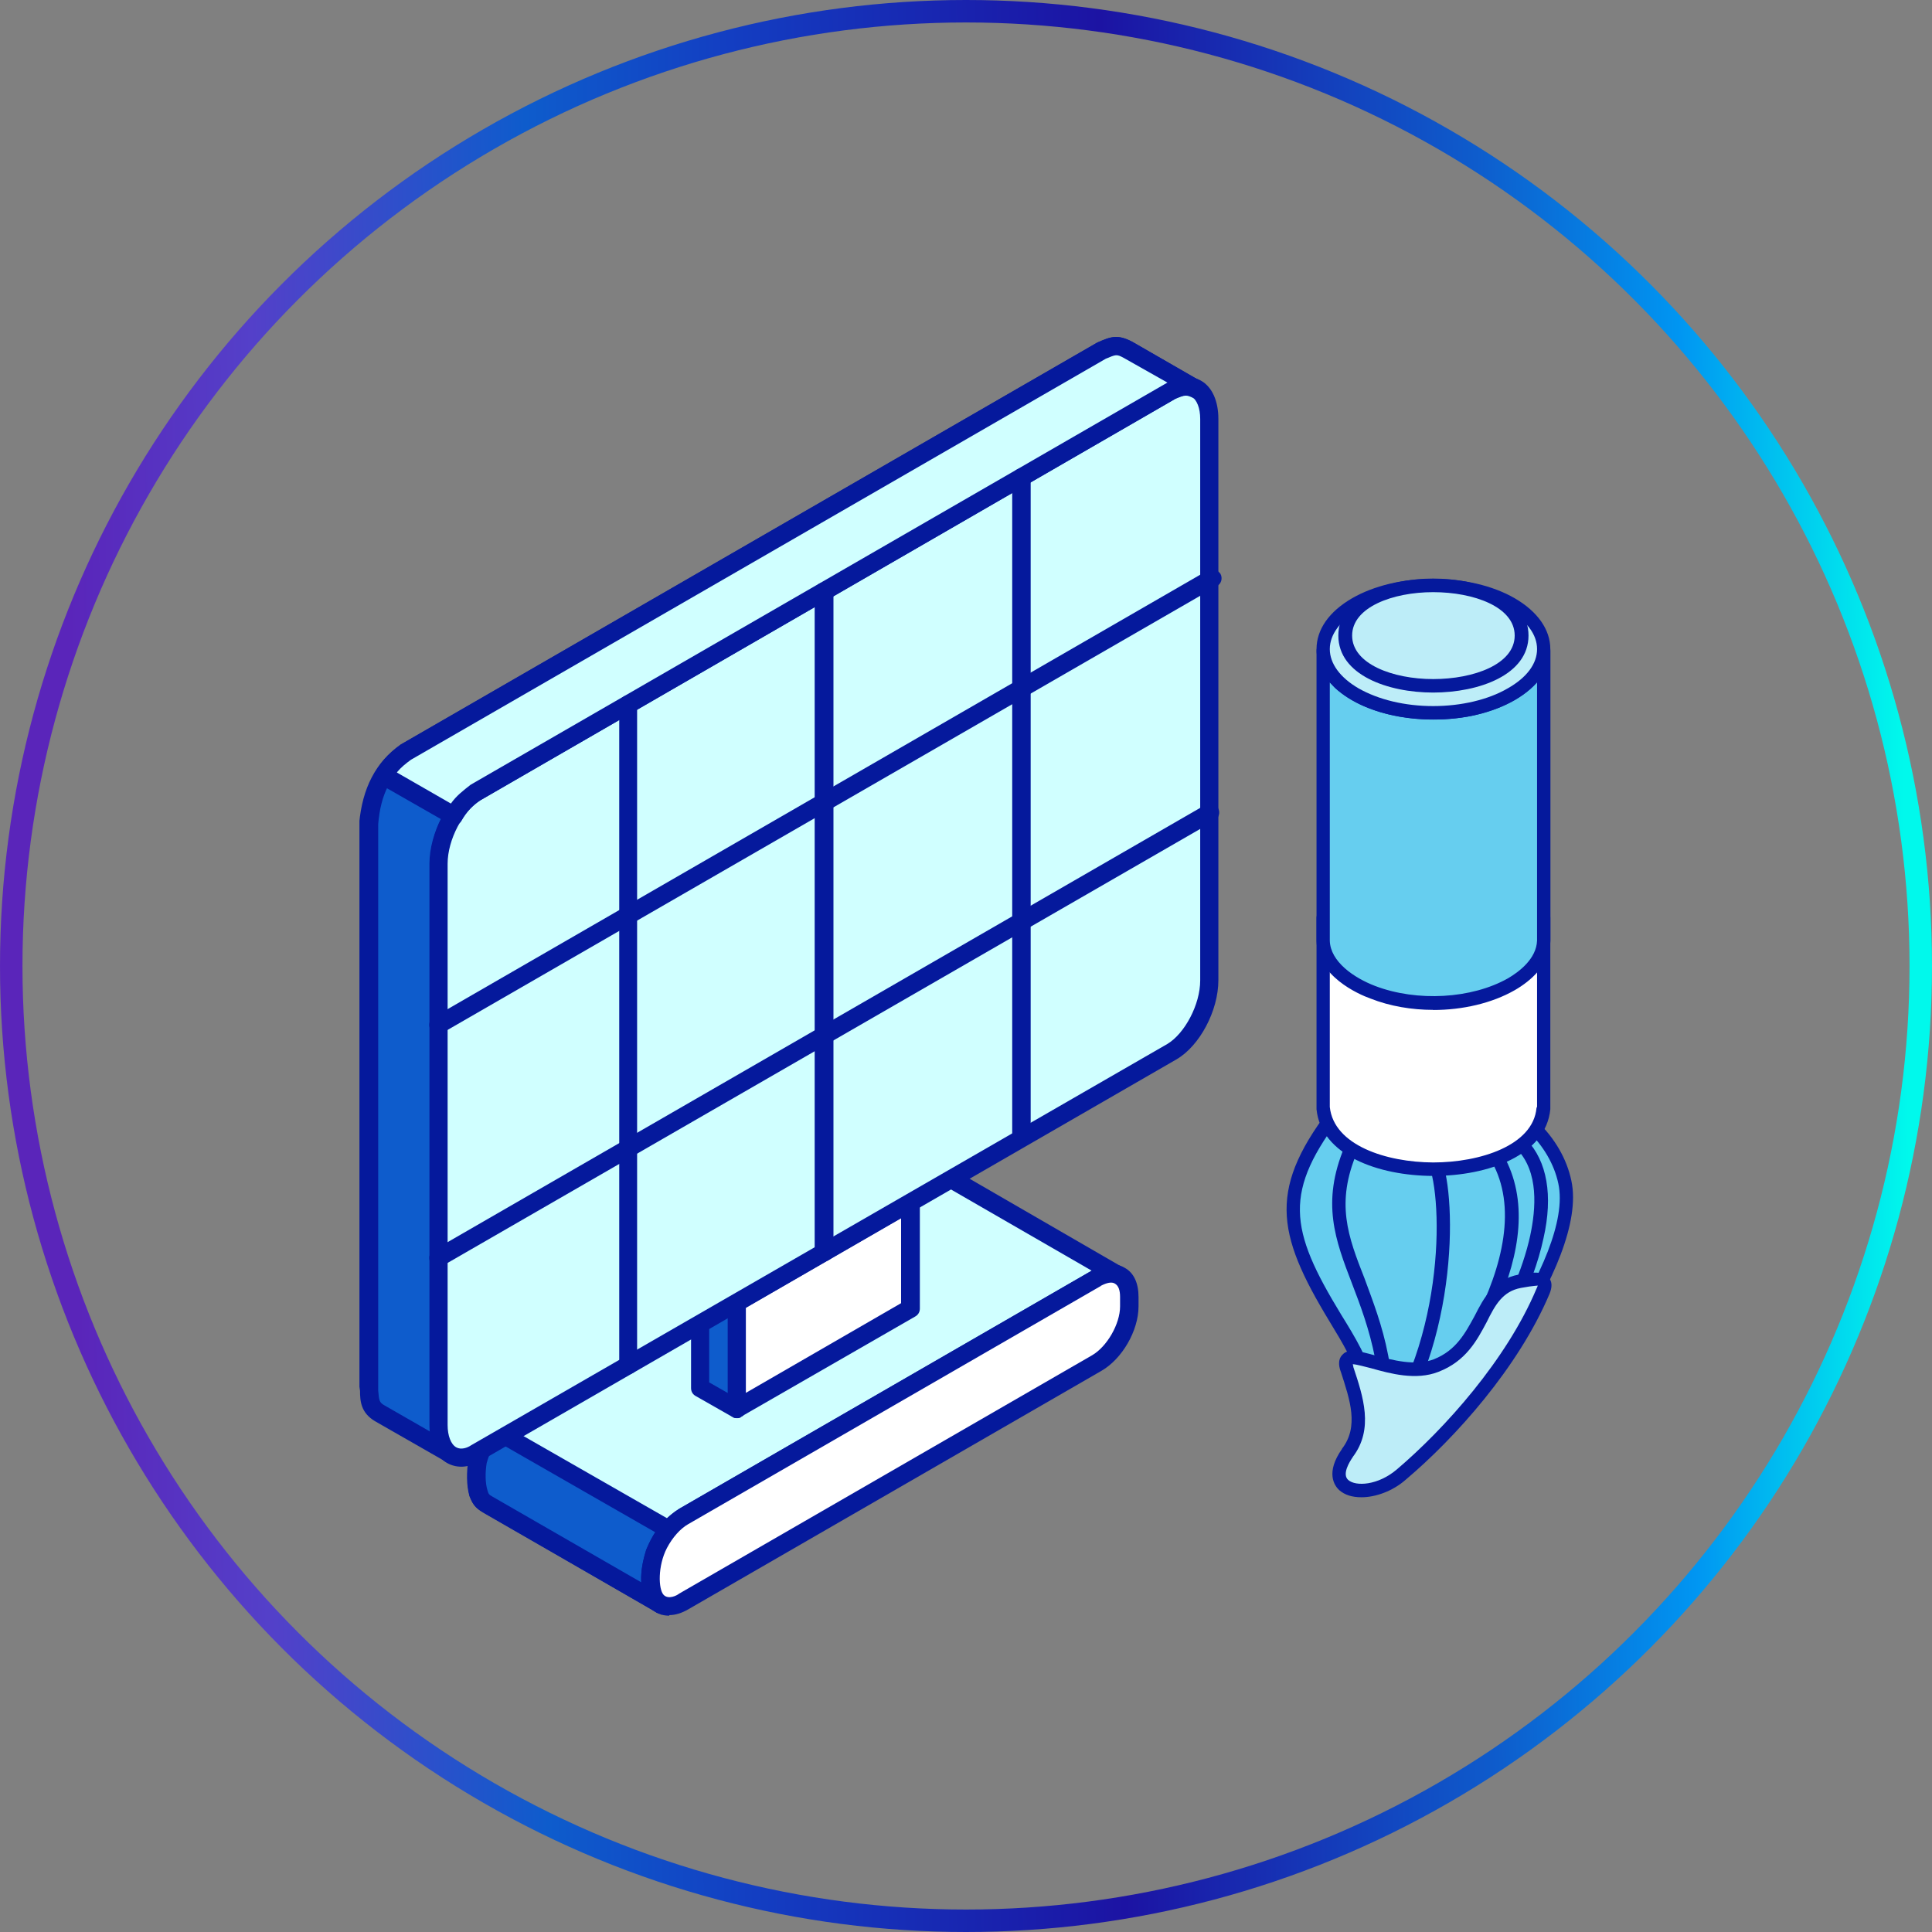 <svg width="86" height="86" viewBox="0 0 86 86" fill="none" xmlns="http://www.w3.org/2000/svg">
<rect x="0" y="0" width="86" height="86" fill="#808080" stroke="none"/>
<circle cx="43" cy="43" r="42.5" stroke="url(#paint0_linear_2_218617)"/>
<g clip-path="url(#clip0_2_218617)">
<path fill-rule="evenodd" clip-rule="evenodd" d="M41.052 52.412C41.397 52.226 41.675 52.133 42.06 52.292H42.099L49.844 56.775C49.526 56.589 49.115 56.735 48.797 56.894C42.683 60.422 36.569 63.963 30.416 67.504C29.859 67.875 29.514 68.326 29.235 68.963C28.997 69.559 28.851 70.408 29.103 71.058C29.209 71.23 29.235 71.297 29.421 71.416L21.809 67.026C21.53 66.867 21.424 66.801 21.291 66.456C21.119 65.806 21.225 65.09 21.464 64.48C21.782 63.857 22.087 63.406 22.684 63.021C28.837 59.493 34.951 55.953 41.065 52.412H41.052Z" fill="#D0FFFF"/>
<path fill-rule="evenodd" clip-rule="evenodd" d="M41.264 52.771L22.883 63.38C22.432 63.672 22.114 64.043 21.835 64.653C21.596 65.21 21.557 65.834 21.663 66.364C21.734 66.479 21.849 66.581 22.008 66.669L28.546 70.462C28.506 69.852 28.652 69.255 28.864 68.804C29.209 68.022 29.633 67.558 30.217 67.173L48.598 56.563L41.887 52.691C41.715 52.611 41.569 52.638 41.264 52.797V52.771ZM29.421 71.815C29.355 71.815 29.275 71.815 29.209 71.762L21.596 67.385C21.278 67.2 21.079 67.067 20.907 66.603C20.735 65.887 20.801 65.091 21.079 64.335C21.464 63.553 21.849 63.075 22.472 62.704L40.853 52.081H40.893C41.237 51.882 41.688 51.71 42.245 51.962C42.245 51.962 42.281 51.975 42.351 52.001L50.03 56.444C50.03 56.444 50.07 56.444 50.07 56.471C50.242 56.59 50.309 56.842 50.202 57.028C50.096 57.227 49.818 57.293 49.645 57.174C49.513 57.107 49.301 57.134 49.022 57.293L30.641 67.902C30.19 68.194 29.912 68.552 29.593 69.176C29.381 69.666 29.275 70.435 29.487 70.953C29.527 71.032 29.527 71.046 29.66 71.125C29.832 71.244 29.872 71.496 29.766 71.682C29.7 71.801 29.554 71.868 29.421 71.868V71.815Z" fill="#05199C"/>
<path fill-rule="evenodd" clip-rule="evenodd" d="M29.766 68.086C29.527 68.378 29.315 68.763 29.169 69.121C28.93 69.757 28.758 70.951 29.408 71.402L21.689 66.959C21.451 66.813 21.371 66.694 21.278 66.429C21.172 66.004 21.212 65.447 21.278 65.01C21.411 64.453 21.623 64.068 21.968 63.617L29.753 68.073L29.766 68.086Z" fill="#0E5CCC"/>
<path fill-rule="evenodd" clip-rule="evenodd" d="M22.114 64.176C21.901 64.468 21.769 64.746 21.663 65.131C21.596 65.542 21.596 66.019 21.703 66.351C21.742 66.497 21.769 66.536 21.915 66.616L28.546 70.435C28.506 69.918 28.652 69.361 28.758 68.99C28.864 68.751 28.997 68.473 29.169 68.207L22.114 64.162V64.176ZM29.408 71.815C29.341 71.815 29.262 71.815 29.196 71.761L21.517 67.319C21.132 67.12 21.026 66.921 20.894 66.589C20.761 66.112 20.761 65.515 20.854 64.945C21.026 64.308 21.265 63.871 21.65 63.38C21.796 63.221 21.994 63.168 22.167 63.274L29.951 67.73C30.058 67.783 30.124 67.889 30.164 68.022C30.164 68.141 30.124 68.26 30.058 68.353C29.885 68.579 29.673 68.897 29.501 69.282C29.328 69.839 29.222 70.793 29.646 71.072C29.819 71.191 29.859 71.443 29.753 71.629C29.686 71.748 29.54 71.815 29.408 71.815Z" fill="#05199C"/>
<path fill-rule="evenodd" clip-rule="evenodd" d="M48.797 56.893C49.632 56.416 50.255 56.8 50.255 57.729V58.153C50.255 59.081 49.632 60.222 48.797 60.686L30.416 71.296C29.925 71.587 29.514 71.547 29.235 71.256C28.824 70.831 28.89 69.585 29.341 68.71C29.58 68.206 30.005 67.741 30.416 67.489C47.02 57.914 31.941 66.601 48.797 56.88V56.893Z" fill="white"/>
<path fill-rule="evenodd" clip-rule="evenodd" d="M49.009 57.239L30.628 67.849C30.283 68.048 29.938 68.432 29.686 68.91C29.275 69.705 29.302 70.74 29.54 70.992C29.753 71.217 30.137 71.018 30.23 70.939L48.611 60.329C49.274 59.945 49.858 58.937 49.858 58.154V57.73C49.858 57.438 49.791 57.226 49.619 57.133C49.486 57.054 49.274 57.093 48.996 57.239H49.009ZM29.792 71.92C29.448 71.92 29.169 71.801 28.93 71.562C28.334 70.925 28.479 69.467 28.97 68.538C29.275 67.942 29.766 67.438 30.256 67.146L48.638 56.536C49.128 56.231 49.685 56.205 50.056 56.43C50.481 56.656 50.68 57.133 50.68 57.73V58.154C50.68 59.228 49.95 60.502 49.009 61.032L30.628 71.642C30.349 71.801 30.071 71.894 29.792 71.894V71.92Z" fill="#05199C"/>
<path fill-rule="evenodd" clip-rule="evenodd" d="M32.816 57.967L31.185 57.039V61.774L32.816 62.715V57.967Z" fill="#0E5CCC"/>
<path fill-rule="evenodd" clip-rule="evenodd" d="M31.569 61.535L32.405 62.012V58.219L31.569 57.742V61.535ZM32.816 63.126C32.71 63.126 32.67 63.126 32.604 63.073L30.973 62.145C30.827 62.065 30.761 61.933 30.761 61.787V57.052C30.761 56.907 30.827 56.761 30.973 56.694C31.079 56.628 31.251 56.628 31.384 56.694L32.989 57.636C33.121 57.702 33.201 57.848 33.201 57.981V62.728C33.201 62.861 33.134 63.007 32.989 63.073C32.949 63.126 32.882 63.126 32.816 63.126Z" fill="#05199C"/>
<path fill-rule="evenodd" clip-rule="evenodd" d="M40.535 53.512L32.816 57.968V62.715L40.535 58.246V53.512Z" fill="white"/>
<path fill-rule="evenodd" clip-rule="evenodd" d="M33.201 58.208V62.001L40.11 58.009V54.216L33.201 58.208ZM32.816 63.115C32.71 63.115 32.67 63.088 32.604 63.062C32.458 62.995 32.392 62.85 32.392 62.717V57.969C32.392 57.823 32.458 57.691 32.604 57.624L40.322 53.155C40.468 53.089 40.601 53.089 40.733 53.155C40.866 53.235 40.946 53.381 40.946 53.513V58.248C40.946 58.394 40.879 58.526 40.733 58.606L32.989 63.062C32.989 63.062 32.882 63.115 32.816 63.115Z" fill="#05199C"/>
<path fill-rule="evenodd" clip-rule="evenodd" d="M20.032 64.705L16.902 62.914C16.385 62.596 16.491 62.225 16.411 61.628V36.656C16.517 35.356 16.968 34.255 18.082 33.473L49.049 15.596C49.539 15.37 49.738 15.317 50.229 15.569L53.319 17.36C52.828 17.108 52.656 17.174 52.178 17.399L21.172 35.263C20.098 36.046 19.607 37.093 19.541 38.446V63.431C19.581 64.028 19.607 64.267 20.032 64.705Z" fill="#0E5CCC"/>
<path fill-rule="evenodd" clip-rule="evenodd" d="M49.698 15.809C49.566 15.809 49.46 15.849 49.208 15.969L18.294 33.819C17.392 34.469 16.942 35.371 16.835 36.684V61.895C16.875 62.332 16.875 62.425 17.114 62.558L19.17 63.738C19.13 63.645 19.13 63.552 19.13 63.459V38.447C19.236 36.856 19.819 35.755 20.933 34.933L51.966 17.03L50.017 15.929C49.884 15.849 49.778 15.809 49.698 15.809ZM20.032 65.117C19.965 65.117 19.886 65.091 19.819 65.051L16.69 63.261C16.066 62.889 16.026 62.372 16.026 61.908L15.987 61.642V36.657C16.133 35.079 16.716 33.938 17.83 33.143L48.836 15.252C49.433 14.987 49.738 14.868 50.401 15.213L53.531 17.016C53.743 17.122 53.81 17.374 53.703 17.56C53.558 17.759 53.319 17.838 53.147 17.732C52.802 17.56 52.762 17.573 52.311 17.759L21.384 35.623C20.522 36.273 20.032 37.148 19.925 38.487V63.433C19.992 63.963 19.992 64.109 20.31 64.441C20.443 64.573 20.483 64.812 20.35 64.971C20.284 65.077 20.138 65.13 20.032 65.13V65.117Z" fill="#05199C"/>
<path fill-rule="evenodd" clip-rule="evenodd" d="M21.172 35.264L52.165 17.4C53.067 16.869 53.796 17.426 53.796 18.66V43.632C53.796 44.852 53.067 46.284 52.165 46.801L21.172 64.678C20.27 65.209 19.541 64.638 19.541 63.418V38.446C19.541 37.226 20.27 35.794 21.172 35.264Z" fill="#D0FFFF"/>
<path fill-rule="evenodd" clip-rule="evenodd" d="M52.802 17.598C52.656 17.598 52.483 17.665 52.351 17.731L21.384 35.621C20.615 36.085 19.925 37.372 19.925 38.446V63.431C19.925 63.909 20.071 64.293 20.31 64.426C20.522 64.545 20.801 64.452 20.973 64.333L51.966 46.469C52.735 46.005 53.425 44.719 53.425 43.645V18.646C53.425 18.168 53.279 17.797 53.04 17.651C52.974 17.598 52.868 17.598 52.802 17.598ZM20.549 65.288C20.31 65.288 20.098 65.235 19.886 65.115C19.395 64.824 19.116 64.214 19.116 63.418V38.446C19.116 37.08 19.952 35.515 20.96 34.918L51.966 17.028C52.483 16.723 53.014 16.696 53.465 16.948C53.956 17.227 54.234 17.85 54.234 18.646V43.631C54.234 44.997 53.398 46.562 52.364 47.159L21.384 65.036C21.106 65.195 20.788 65.288 20.549 65.288Z" fill="#05199C"/>
<path fill-rule="evenodd" clip-rule="evenodd" d="M17.074 34.521L20.204 36.311C20.483 35.847 20.761 35.568 21.172 35.263L52.165 17.399C52.656 17.174 52.828 17.108 53.306 17.36L50.216 15.569C49.725 15.317 49.526 15.37 49.035 15.596L18.082 33.473C17.671 33.791 17.353 34.056 17.074 34.521Z" fill="#D0FFFF"/>
<path fill-rule="evenodd" clip-rule="evenodd" d="M17.671 34.389L20.071 35.769C20.31 35.424 20.628 35.185 20.947 34.933L51.966 17.03L50.017 15.929C49.698 15.756 49.672 15.783 49.221 15.969L18.294 33.819C18.056 33.992 17.843 34.164 17.671 34.376V34.389ZM20.204 36.737C20.138 36.737 20.071 36.71 19.992 36.67L16.862 34.88C16.796 34.84 16.729 34.734 16.69 34.641C16.65 34.535 16.65 34.416 16.729 34.323C17.048 33.779 17.419 33.461 17.843 33.143L48.836 15.252C49.433 14.987 49.738 14.868 50.401 15.213L53.531 17.016C53.743 17.122 53.81 17.374 53.703 17.56C53.558 17.759 53.319 17.838 53.147 17.732C52.802 17.56 52.762 17.573 52.311 17.759L21.384 35.623C21.04 35.861 20.788 36.1 20.549 36.525C20.483 36.657 20.337 36.737 20.204 36.737Z" fill="#05199C"/>
<path fill-rule="evenodd" clip-rule="evenodd" d="M27.949 61.19C27.737 61.19 27.564 61.005 27.564 60.779V31.364C27.564 31.139 27.737 30.953 27.949 30.953C28.188 30.953 28.36 31.139 28.36 31.364V60.766C28.36 61.005 28.188 61.177 27.949 61.177V61.19Z" fill="#05199C"/>
<path fill-rule="evenodd" clip-rule="evenodd" d="M36.675 56.154C36.437 56.154 36.264 55.968 36.264 55.756V26.328C36.264 26.102 36.437 25.93 36.675 25.93C36.914 25.93 37.1 26.102 37.1 26.328V55.742C37.1 55.968 36.927 56.14 36.675 56.14V56.154Z" fill="#05199C"/>
<path fill-rule="evenodd" clip-rule="evenodd" d="M45.468 51.032C45.229 51.032 45.057 50.846 45.057 50.634V21.259C45.057 21.033 45.229 20.848 45.468 20.848C45.68 20.848 45.879 21.033 45.879 21.259V50.621C45.879 50.846 45.667 51.018 45.468 51.018V51.032Z" fill="#05199C"/>
<path fill-rule="evenodd" clip-rule="evenodd" d="M19.541 56.406C19.395 56.406 19.262 56.326 19.156 56.193C19.05 55.994 19.117 55.742 19.329 55.636L53.664 35.823C53.836 35.717 54.075 35.77 54.221 35.969C54.327 36.168 54.261 36.42 54.048 36.539L19.713 56.339C19.713 56.339 19.607 56.392 19.541 56.392V56.406Z" fill="#05199C"/>
<path fill-rule="evenodd" clip-rule="evenodd" d="M19.541 46.033C19.395 46.033 19.262 45.953 19.156 45.821C19.05 45.622 19.117 45.37 19.329 45.264L53.77 25.384C53.942 25.265 54.181 25.344 54.327 25.543C54.433 25.742 54.367 25.994 54.154 26.1L19.713 45.967C19.713 45.967 19.607 46.02 19.541 46.02V46.033Z" fill="#05199C"/>
</g>
<path fill-rule="evenodd" clip-rule="evenodd" d="M60.189 64.853C61.799 62.545 60.623 60.613 59.447 58.681C57.017 54.71 56.788 52.914 59.652 49.25L67.322 49.284L68.215 50.114C68.981 50.84 69.468 51.699 69.673 52.617C70.415 56.124 64.843 63.209 62.311 65.38C60.828 66.624 58.935 66.634 60.189 64.853Z" fill="#66CEEF"/>
<path fill-rule="evenodd" clip-rule="evenodd" d="M59.803 49.553C57.095 53.042 57.373 54.7 59.701 58.521C60.93 60.507 62.155 62.556 60.418 65.034C60.062 65.551 60.032 65.844 60.111 65.903C60.291 66.073 61.208 65.922 62.106 65.156C64.663 62.965 70.083 55.989 69.366 52.681C69.185 51.827 68.702 51.007 68.01 50.339L67.19 49.583L59.803 49.558V49.553ZM60.364 66.561C60.081 66.561 59.852 66.493 59.701 66.352C59.447 66.112 59.267 65.629 59.93 64.688C61.438 62.531 60.34 60.731 59.188 58.833C56.759 54.832 56.427 52.856 59.418 49.07C59.471 48.992 59.545 48.953 59.647 48.953L67.317 48.977C67.395 48.977 67.468 49.012 67.522 49.065L68.415 49.904C69.205 50.661 69.742 51.578 69.947 52.559C70.737 56.233 65.014 63.468 62.482 65.615C61.764 66.22 60.974 66.566 60.359 66.566L60.364 66.561Z" fill="#05199C"/>
<path fill-rule="evenodd" clip-rule="evenodd" d="M60.038 66.19C59.984 66.19 59.911 66.166 59.857 66.122C59.73 66.02 59.706 65.825 59.803 65.698C60.725 64.541 61.696 62.907 61.209 60.458C60.955 59.16 60.545 58.082 60.184 57.14C59.442 55.208 58.803 53.539 59.852 51.041C59.93 50.89 60.106 50.822 60.262 50.88C60.413 50.949 60.491 51.124 60.413 51.28C59.442 53.554 60.003 55.037 60.745 56.92C61.101 57.896 61.535 58.989 61.794 60.34C62.331 63.029 61.257 64.819 60.286 66.073C60.208 66.147 60.135 66.19 60.033 66.19H60.038Z" fill="#05199C"/>
<path fill-rule="evenodd" clip-rule="evenodd" d="M60.267 65.76C60.188 65.76 60.115 65.725 60.062 65.667C59.935 65.55 59.935 65.364 60.062 65.247C64.101 61.305 64.306 54.358 63.692 52.118C63.638 51.967 63.74 51.796 63.897 51.757C64.077 51.713 64.228 51.806 64.282 51.967C64.897 54.299 64.716 61.559 60.496 65.681C60.418 65.735 60.345 65.764 60.267 65.764V65.76Z" fill="#05199C"/>
<path fill-rule="evenodd" clip-rule="evenodd" d="M60.446 66.352C60.319 66.352 60.217 66.284 60.163 66.167C60.085 66.016 60.163 65.84 60.314 65.776C60.363 65.757 60.392 65.747 60.417 65.733C60.417 65.64 60.441 65.547 60.519 65.479C63.998 62.264 68.648 55.687 66.398 51.701C66.296 51.554 66.35 51.374 66.501 51.291C66.628 51.208 66.808 51.257 66.911 51.403C69.184 55.399 65.379 61.083 62.515 64.288C64.945 62.054 67.448 58.097 68.116 54.994C68.37 53.803 68.501 52.169 67.53 51.159C67.428 51.032 67.428 50.842 67.555 50.725C67.682 50.618 67.862 50.623 67.965 50.744C68.858 51.691 69.141 53.203 68.706 55.121C67.784 59.414 63.671 65.069 60.553 66.333C60.529 66.352 60.475 66.357 60.451 66.357L60.446 66.352Z" fill="#05199C"/>
<path fill-rule="evenodd" clip-rule="evenodd" d="M68.702 49.341V40.852C68.648 41.744 68.009 42.354 67.273 42.788C65.482 43.808 62.901 43.867 61.008 43.111C60.037 42.72 58.964 41.988 58.886 40.852V49.278L58.91 49.346C59.266 52.932 68.346 52.951 68.702 49.346V49.341Z" fill="white"/>
<path fill-rule="evenodd" clip-rule="evenodd" d="M68.703 49.34H68.727H68.703ZM59.194 42.26V49.276C59.374 50.979 61.701 51.735 63.794 51.745C65.892 51.745 68.244 50.984 68.395 49.32L68.42 49.262V42.265C68.166 42.543 67.829 42.812 67.424 43.056C65.609 44.08 62.975 44.217 60.906 43.392C60.164 43.095 59.574 42.709 59.194 42.265V42.26ZM63.794 52.345C61.34 52.335 58.808 51.418 58.603 49.379V40.85C58.603 40.689 58.73 40.553 58.886 40.548C59.067 40.548 59.194 40.675 59.194 40.836C59.272 41.914 60.423 42.548 61.111 42.826C63.004 43.573 65.483 43.456 67.117 42.524C67.961 42.041 68.371 41.48 68.42 40.826C68.42 40.665 68.546 40.514 68.727 40.548C68.878 40.558 69.01 40.689 69.01 40.85V49.379C68.805 51.428 66.249 52.345 63.794 52.345Z" fill="#05199C"/>
<path fill-rule="evenodd" clip-rule="evenodd" d="M67.273 43.82C67.99 43.406 68.678 42.752 68.702 41.879V28.969C68.6 30.545 66.633 31.35 65.302 31.599C63.511 31.93 61.008 31.677 59.627 30.393C59.217 30.013 58.939 29.544 58.886 28.969V41.879C58.934 43.025 60.14 43.81 61.111 44.176C62.974 44.899 65.506 44.811 67.273 43.82Z" fill="#66CEEF"/>
<path fill-rule="evenodd" clip-rule="evenodd" d="M67.273 43.821H67.297H67.273ZM59.194 30.375V41.874C59.218 42.806 60.267 43.528 61.213 43.889C63.082 44.602 65.507 44.46 67.117 43.553C67.605 43.27 68.395 42.684 68.42 41.864V30.375C67.702 31.189 66.453 31.687 65.375 31.892C63.536 32.233 60.901 31.975 59.418 30.618C59.34 30.535 59.267 30.462 59.189 30.375H59.194ZM63.794 44.953C62.848 44.953 61.877 44.792 61.008 44.45C60.447 44.25 58.632 43.44 58.603 41.879V28.969C58.603 28.799 58.73 28.672 58.886 28.662C59.037 28.642 59.194 28.784 59.194 28.94C59.218 29.399 59.423 29.799 59.833 30.174C61.16 31.394 63.589 31.619 65.253 31.302C66.658 31.038 68.346 30.267 68.424 28.94C68.424 28.784 68.605 28.642 68.732 28.662C68.883 28.672 69.015 28.799 69.015 28.969V41.879C68.99 42.938 68.146 43.66 67.429 44.075C66.405 44.66 65.102 44.958 63.799 44.958L63.794 44.953Z" fill="#05199C"/>
<path fill-rule="evenodd" clip-rule="evenodd" d="M63.794 31.736C65.048 31.736 66.326 31.453 67.273 30.906C68.243 30.355 68.702 29.623 68.702 28.896C68.702 28.169 68.243 27.442 67.273 26.896C66.326 26.345 65.048 26.066 63.794 26.066C62.54 26.066 61.286 26.345 60.344 26.896C59.374 27.447 58.886 28.174 58.886 28.896C58.886 29.618 59.374 30.355 60.344 30.906C61.291 31.458 62.545 31.736 63.794 31.736Z" fill="#BDEDF8"/>
<path fill-rule="evenodd" clip-rule="evenodd" d="M63.794 26.366C62.54 26.366 61.365 26.649 60.472 27.151C59.652 27.625 59.194 28.249 59.194 28.893C59.194 29.537 59.652 30.162 60.472 30.64C61.365 31.147 62.54 31.43 63.794 31.43C65.048 31.43 66.249 31.147 67.117 30.64C67.961 30.162 68.42 29.547 68.42 28.893C68.42 28.239 67.961 27.629 67.117 27.151C66.249 26.644 65.073 26.366 63.794 26.366ZM63.794 32.03C62.438 32.03 61.16 31.728 60.189 31.167C59.164 30.571 58.603 29.766 58.603 28.893C58.603 28.02 59.164 27.22 60.189 26.629C61.165 26.068 62.443 25.766 63.794 25.766C65.146 25.766 66.453 26.068 67.424 26.629C68.449 27.224 69.01 28.029 69.01 28.893C69.01 29.757 68.449 30.571 67.424 31.167C66.453 31.728 65.175 32.03 63.794 32.03Z" fill="#05199C"/>
<path fill-rule="evenodd" clip-rule="evenodd" d="M67.732 28.291C67.732 25.315 59.881 25.315 59.881 28.291C59.881 31.267 67.732 31.277 67.732 28.291Z" fill="#BDEDF8"/>
<path fill-rule="evenodd" clip-rule="evenodd" d="M63.794 26.359C62.003 26.359 60.188 27.027 60.188 28.291C60.188 29.555 62.003 30.228 63.794 30.228C65.609 30.228 67.424 29.564 67.424 28.291C67.424 27.018 65.609 26.359 63.794 26.359ZM63.794 30.828C61.774 30.828 59.574 30.043 59.574 28.291C59.574 26.539 61.774 25.754 63.794 25.754C65.838 25.754 68.039 26.549 68.039 28.291C68.039 30.038 65.838 30.828 63.794 30.828Z" fill="#05199C"/>
<path fill-rule="evenodd" clip-rule="evenodd" d="M59.988 64.683C60.832 63.556 60.398 62.219 59.964 60.951C59.505 59.56 62.086 61.502 63.925 60.79C66.175 59.916 65.716 57.399 67.658 57.033C68.346 56.906 68.961 56.838 68.683 57.482C67.199 60.965 64.208 64.073 62.394 65.635C60.91 66.884 58.739 66.459 59.988 64.688V64.683Z" fill="#BDEDF8"/>
<path fill-rule="evenodd" clip-rule="evenodd" d="M60.218 64.858C60.067 65.077 59.73 65.624 60.013 65.877C60.345 66.175 61.34 66.126 62.184 65.404C64.306 63.599 67.068 60.525 68.395 57.363C68.449 57.261 68.449 57.217 68.449 57.217C68.449 57.241 68.297 57.217 67.707 57.329C66.887 57.48 66.556 58.086 66.175 58.856C65.741 59.671 65.253 60.593 64.028 61.066C63.033 61.457 61.882 61.145 61.038 60.906C60.755 60.837 60.398 60.735 60.218 60.725C60.218 60.759 60.242 60.793 60.242 60.852C60.676 62.159 61.164 63.608 60.218 64.853V64.858ZM60.603 66.648C60.193 66.648 59.862 66.55 59.608 66.326C59.403 66.131 58.993 65.56 59.735 64.501V64.492C60.501 63.501 60.091 62.32 59.686 61.066C59.632 60.925 59.505 60.544 59.764 60.296C60.018 60.017 60.481 60.135 61.194 60.33C61.96 60.54 63.009 60.823 63.828 60.505C64.824 60.11 65.233 59.325 65.643 58.573C66.053 57.768 66.487 56.944 67.614 56.734C68.175 56.632 68.688 56.563 68.946 56.88C69.097 57.056 69.097 57.3 68.971 57.602C67.59 60.867 64.78 64.004 62.579 65.862C61.994 66.38 61.223 66.648 60.613 66.648H60.603Z" fill="#05199C"/>
<defs>
<linearGradient id="paint0_linear_2_218617" x1="2.024" y1="79.729" x2="90.087" y2="78.538" gradientUnits="userSpaceOnUse">
<stop offset="0.02" stop-color="#5A25BA"/>
<stop offset="0.114" stop-color="#5440C9"/>
<stop offset="0.254" stop-color="#0E5CCC"/>
<stop offset="0.358" stop-color="#133EC2"/>
<stop offset="0.545" stop-color="#1C13A3"/>
<stop offset="0.734" stop-color="#0E5CCC"/>
<stop offset="0.836" stop-color="#0096F2"/>
<stop offset="0.946" stop-color="#00F9EC"/>
</linearGradient>
<clipPath id="clip0_2_218617">
<rect width="38.367" height="56.92" fill="white" transform="translate(16 15)"/>
</clipPath>
</defs>
</svg>
